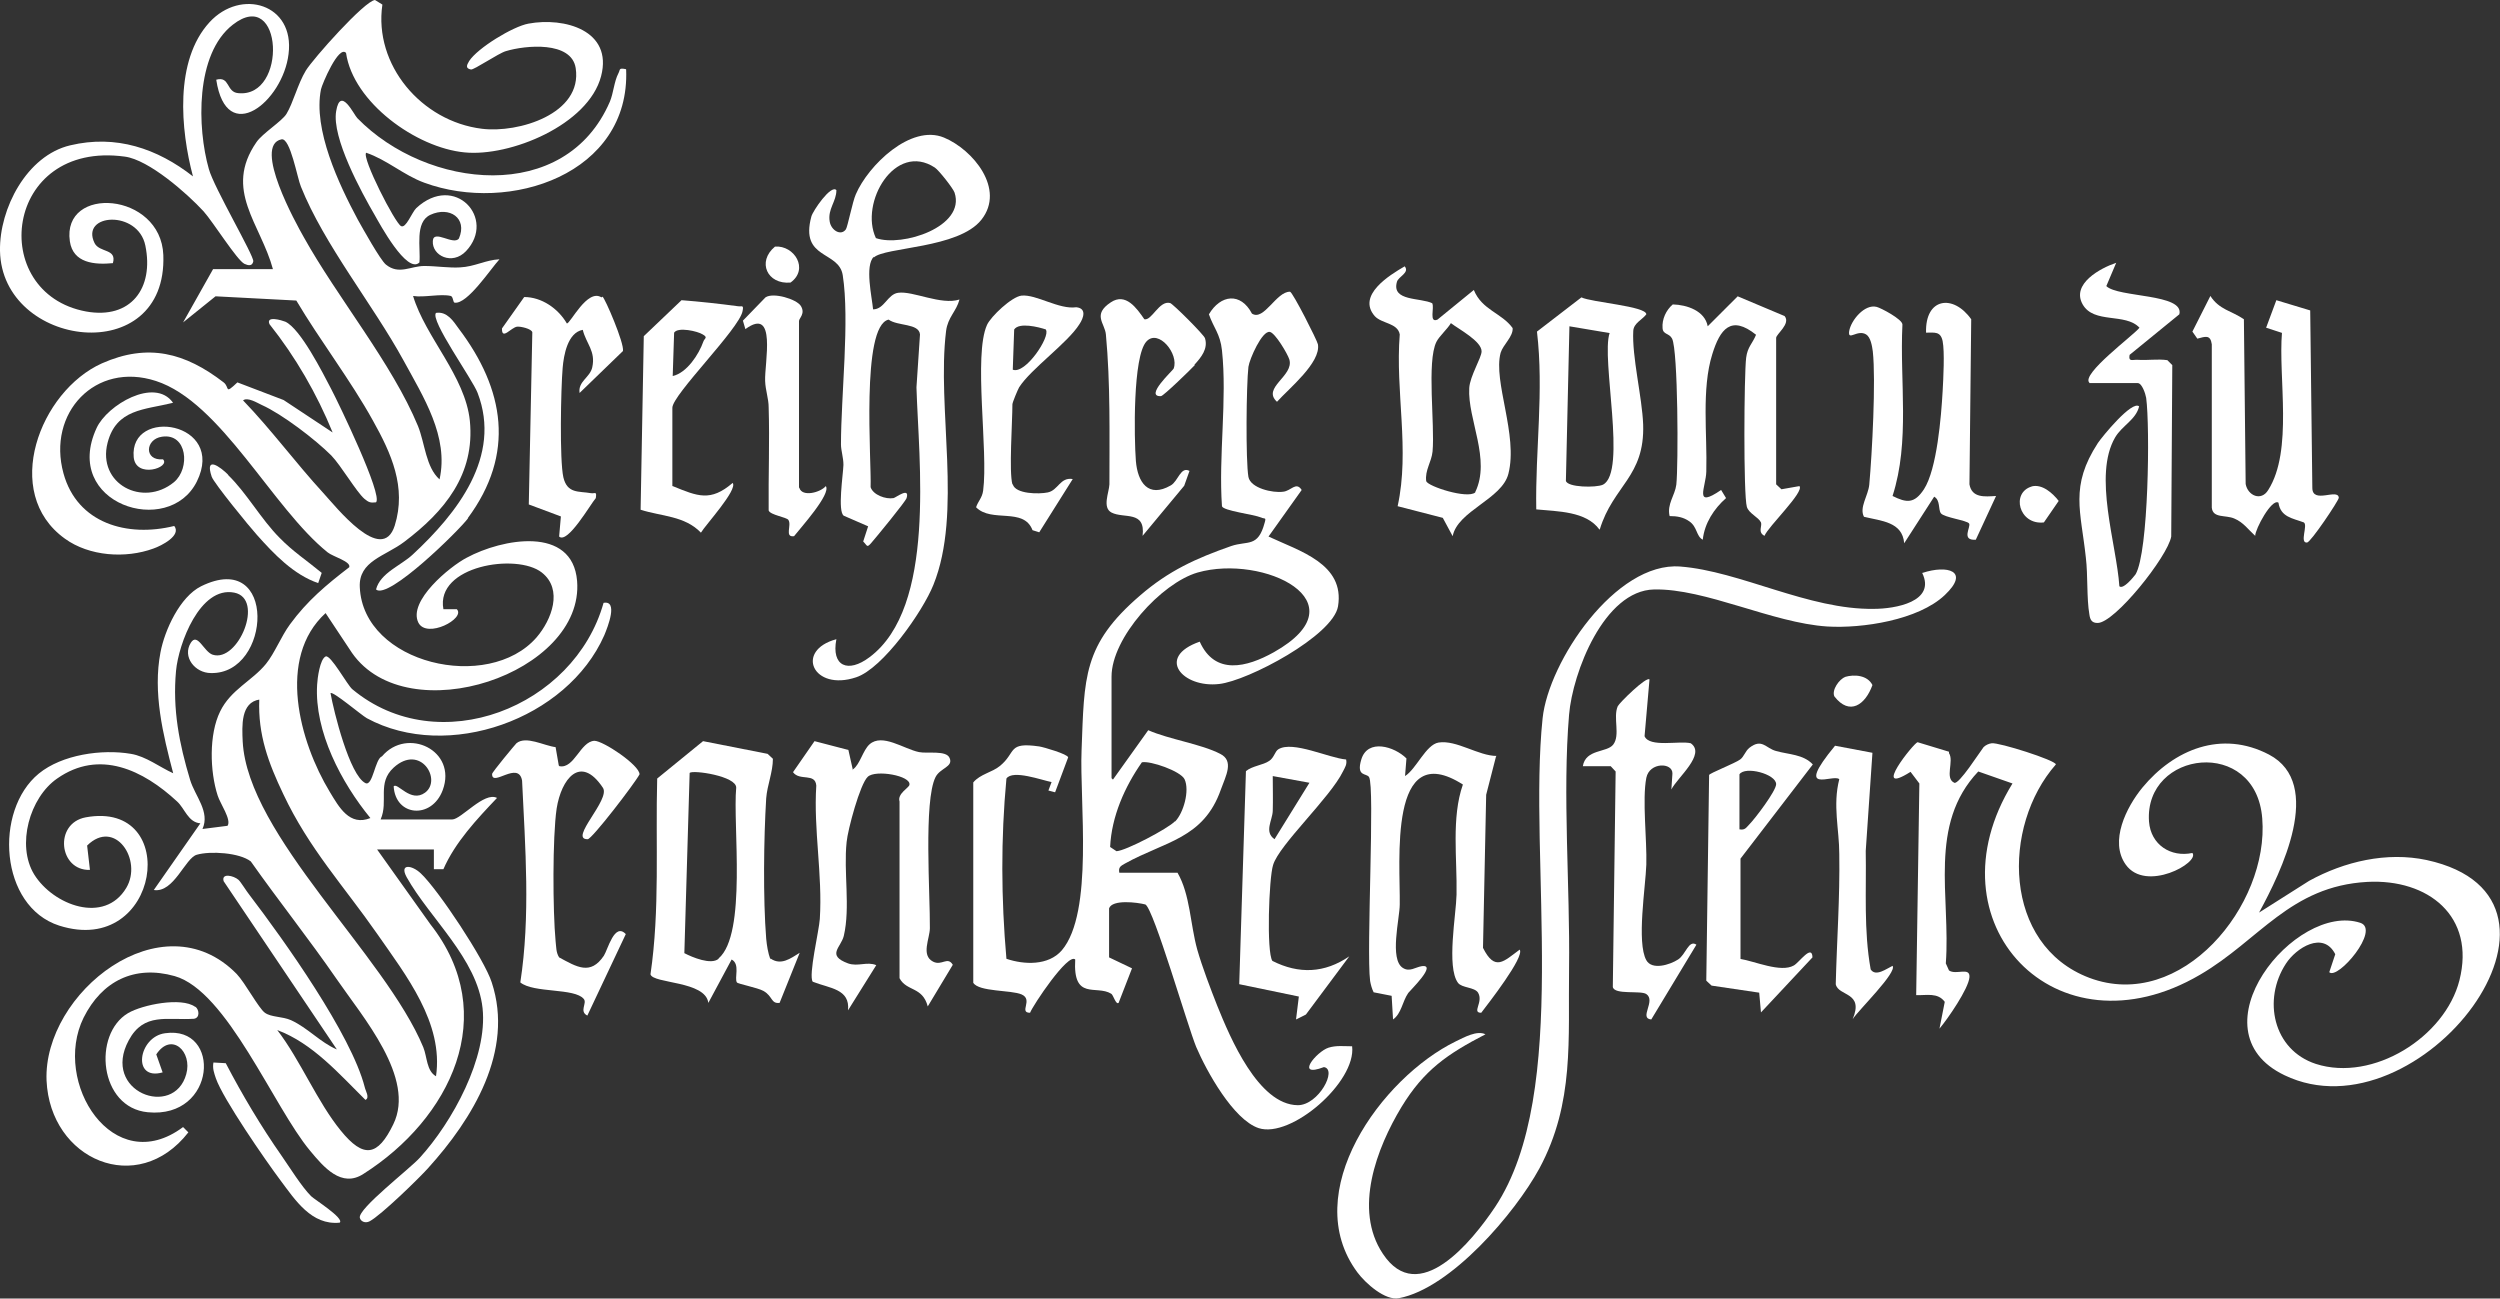 <?xml version="1.0" encoding="UTF-8"?>
<svg id="Ebene_2" data-name="Ebene 2" xmlns="http://www.w3.org/2000/svg" xmlns:xlink="http://www.w3.org/1999/xlink" viewBox="0 0 70.87 36.81">
  <rect x="0" y="0" width="70.87" height="36.81" fill="#333333" stroke="none"/>
  <defs>
    <style>
      .cls-1 {
        fill: none;
      }

      .cls-2 {
        fill: #fff;
      }

      .cls-3 {
        clip-path: url(#clippath);
      }
    </style>
    <clipPath id="clippath">
      <rect class="cls-1" width="70.87" height="36.81"/>
    </clipPath>
  </defs>
  <g id="Ebene_1-2" data-name="Ebene 1">
    <g class="cls-3">
      <path class="cls-2" d="M7.36,19.83c-.54.08-.5.75-.48,1.19.14,2.66,4.04,6.06,5.12,8.67.11.27.09.67.36.82.22-1.51-.85-2.86-1.67-4.04-.94-1.35-1.93-2.41-2.66-3.96-.42-.88-.72-1.68-.68-2.68M12.46,13.59c.27-1.21-.46-2.34-1.02-3.37-.87-1.59-2.25-3.28-2.91-4.93-.1-.23-.3-1.39-.55-1.34-.82.17.42,2.4.63,2.77.95,1.71,2.51,3.59,3.24,5.36.2.5.22,1.16.61,1.51M7.74,7.64c-.35-1.3-1.41-2.25-.47-3.61.17-.25.72-.59.85-.8.19-.31.32-.85.55-1.23C8.88,1.66,10.33.03,10.63,0l.21.13c-.25,1.71,1.11,3.31,2.82,3.52,1.03.13,2.86-.42,2.66-1.72-.12-.77-1.42-.65-1.98-.48-.21.06-.91.54-.99.52-.15-.03-.13-.11-.05-.24.24-.37,1.24-.98,1.68-1.06,1.02-.19,2.4.19,2.06,1.49-.36,1.38-2.58,2.29-3.87,2.16-1.37-.13-3.16-1.42-3.36-2.82-.21-.23-.68.89-.71,1.03-.23,1.14.51,2.7,1.04,3.69.14.25.64,1.15.8,1.28.37.3.7.04,1.09.04.33,0,.71.06,1.01.04.42-.02.72-.21,1.12-.23-.25.27-.91,1.28-1.27,1.23-.05,0-.04-.17-.11-.19-.29-.07-.75.05-1.07,0,.35,1.17,1.48,2.27,1.61,3.54.15,1.52-.72,2.57-1.86,3.43-.54.41-1.3.54-1.26,1.29.1,2.17,3.64,2.99,5.01,1.42.43-.5.76-1.36.15-1.84-.71-.56-3.02-.19-2.79,1.04h.38c.26.26-.85.85-1.09.38-.3-.61.89-1.59,1.37-1.84,1-.54,3-.92,3.13.66.21,2.62-4.8,4.3-6.38,2.04l-.75-1.13c-1.39,1.27-.74,3.65.12,5.07.26.43.56.98,1.15.74-.82-1-1.59-2.45-1.51-3.78.01-.19.08-.72.24-.8.14-.07.62.82.76.93,2.44,2.03,6.29.51,7.12-2.45.42-.08.12.68.02.92-1.05,2.38-4.44,3.59-6.73,2.35-.16-.09-.97-.78-1.03-.71.09.51.54,2.33.99,2.55.21.1.27-.69.47-.76.71-.84,2.14-.17,1.72.96-.31.83-1.34.75-1.39-.11.11-.12.48.48.89.18.49-.36-.13-1.4-.89-.71-.48.44-.14.95-.37,1.47h2.03c.25,0,.91-.8,1.27-.61-.57.6-1.19,1.26-1.52,2.02h-.27s0-.56,0-.56h-1.61l1.51,2.12c2.02,2.57.56,5.52-1.9,7.08-.62.4-1.12-.19-1.51-.66-1.03-1.23-2.35-4.53-3.84-4.95-1.14-.32-2.06.14-2.58,1.18-.9,1.83.84,4.58,2.82,3.1l.15.15c-1.44,1.85-3.92.78-4.02-1.47-.1-2.48,3.28-5.17,5.39-3.02.24.25.62.97.8,1.1.18.13.49.1.74.21.48.22.83.63,1.3.83l-3.21-4.77c-.07-.24.28-.16.42-.04.06.05.23.33.32.44.97,1.27,2.88,3.95,3.26,5.44.02.1.15.3.02.36-.75-.74-1.49-1.6-2.5-1.98.66.86,1.13,2.03,1.8,2.85.65.8,1.05.73,1.49-.18.64-1.31-.87-3.04-1.61-4.12-.78-1.13-1.64-2.21-2.43-3.33-.32-.25-1.15-.3-1.53-.19-.33.09-.65,1.09-1.22,1l1.32-1.89c-.35-.03-.44-.42-.66-.62-.96-.89-2.2-1.49-3.4-.65-.78.54-1.16,1.89-.65,2.72.54.87,1.99,1.42,2.61.38.47-.79-.32-1.98-1.11-1.2l.08.69c-.88.03-1.03-1.32-.12-1.49,2.73-.5,2.12,3.98-.75,3.07-1.69-.54-1.86-3.26-.58-4.31.66-.54,1.79-.7,2.61-.56.43.07.82.38,1.2.55-.29-1.1-.58-2.29-.36-3.43.12-.63.55-1.57,1.15-1.87,2.17-1.07,2,2.5.28,2.46-.45,0-.82-.46-.57-.86.19-.3.37.26.62.34.72.23,1.48-1.59.61-1.76-.97-.19-1.58,1.45-1.65,2.22-.1,1.09.09,2.06.4,3.09.14.46.57.9.35,1.39l.71-.09c.12-.17-.21-.63-.28-.86-.22-.68-.25-1.73.07-2.38.3-.62.91-.87,1.3-1.35.25-.31.43-.78.68-1.12.49-.67,1.03-1.12,1.68-1.62.06-.16-.46-.3-.61-.42-1.57-1.26-3.02-4.26-4.87-4.86-1.72-.56-3.09.91-2.62,2.62.39,1.42,1.81,1.82,3.14,1.49.21.27-.36.56-.59.64-.79.29-1.82.22-2.51-.28-1.81-1.3-.71-4.18,1.05-4.97,1.31-.58,2.36-.3,3.45.54.18.14.01.36.39,0l1.31.5,1.39.92c-.45-1.1-1.05-2.14-1.79-3.07-.11-.25.35-.11.45-.07.43.2,1.06,1.45,1.3,1.91.21.4,1.47,3.01,1.27,3.21-.16.02-.21,0-.33-.1-.23-.2-.66-.94-.94-1.23-.45-.45-1.39-1.17-1.97-1.43-.13-.06-.4-.23-.53-.13.8.83,1.49,1.77,2.27,2.62.36.39,1.67,2.06,2.03.93.34-1.09-.1-2.05-.62-2.98-.63-1.14-1.5-2.27-2.17-3.4l-2.29-.12-.92.74.85-1.51h1.7Z"/>
      <path class="cls-2" d="M33.31,23.29c.24-.24.42-.88.27-1.2-.11-.23-.97-.53-1.21-.48-.49.7-.86,1.54-.9,2.4l.18.12c.26-.01,1.46-.64,1.66-.85M31.55,22.1l1-1.4c.59.26,1.5.39,2.04.67.4.2.16.62.02,1.01-.49,1.4-1.59,1.47-2.72,2.1-.12.07-.19.1-.16.26h1.65c.36.62.36,1.46.56,2.18.14.49.38,1.12.57,1.6.36.89,1.16,2.8,2.28,2.81.59,0,1.13-1.02.74-1.08-.84.32-.21-.44.13-.55.22-.07.44-.04.67-.04.12,1.01-1.73,2.62-2.65,2.32-.72-.24-1.48-1.62-1.77-2.3-.24-.58-1.2-3.9-1.44-4.04-.23-.06-.94-.15-1.03.11v1.39s.65.31.65.31l-.38.98c-.08.06-.15-.23-.21-.26-.42-.26-1.09.21-1.02-.97-.2-.2-1.2,1.3-1.28,1.51-.33,0,.1-.37-.24-.52-.3-.13-1.21-.07-1.37-.33v-5.68c.2-.24.53-.28.76-.47.47-.39.2-.68,1.11-.55.13.02.81.22.82.31l-.37.99-.19-.05.09-.24c-.27-.05-1.1-.36-1.28-.1-.16,1.71-.15,3.41,0,5.11.5.17,1.19.2,1.57-.24.91-1.07.5-4.22.56-5.67.08-2.07.03-2.99,1.66-4.39.81-.7,1.58-1.05,2.58-1.4.47-.16.76.05.95-.66.05-.17,0-.1-.1-.15-.22-.09-1.08-.19-1.11-.32-.1-1.42.15-3.03,0-4.42-.05-.47-.24-.64-.37-1.02.33-.56.9-.63,1.22-.02.34.22.69-.63,1.08-.62.08.02.77,1.38.79,1.49.09.52-.83,1.26-1.16,1.63-.44-.4.49-.73.35-1.2-.05-.16-.4-.75-.55-.78-.22-.05-.58.77-.61.99-.06.52-.08,2.65,0,3.12.06.32.69.46.98.42.23-.02.37-.3.53-.05l-.94,1.32c.87.41,2.17.77,1.97,1.98-.14.83-2.55,2.11-3.37,2.2-1.03.12-1.81-.76-.55-1.2.43.96,1.33.73,2.1.3,2.54-1.43-.3-2.79-2.16-2.26-1.03.3-2.44,1.85-2.44,2.95v2.88Z"/>
      <path class="cls-2" d="M55.25,21.35c.15.23-.13.71.15.84.13.06.72-.87.83-1.01.06-.06.15-.1.23-.11.2-.03,1.81.48,1.82.6-1.54,1.75-1.51,5.12.95,6.05,2.61.98,5.1-2.06,4.9-4.52-.18-2.32-3.35-1.93-3.21.09.05.66.62,1.02,1.23.89.22.27-1.32,1.13-1.89.33-.47-.66.02-1.63.47-2.18.9-1.09,2.25-1.64,3.59-.94,1.58.83.34,3.34-.28,4.48l1.42-.9c1-.55,2.2-.83,3.33-.59,5.04,1.1-.21,7.94-4.03,6.1-2.65-1.27.31-4.92,2.15-4.32.58.19-.64,1.63-.88,1.4l.17-.51c-.34-.67-1.11-.18-1.4.27-.66,1.01-.37,2.44.85,2.84,1.62.52,3.66-.76,4.07-2.37.46-1.82-.89-2.88-2.61-2.79-2.19.12-3.06,1.65-4.74,2.63-4.09,2.4-7.75-1.48-5.32-5.42l-.97-.34c-1.43,1.51-.78,3.55-.92,5.44l.09.2c.2.14.6-.11.58.19-.02.32-.62,1.19-.85,1.46l.15-.76c-.2-.27-.51-.18-.81-.19l.09-6-.25-.33c-1.14.72.1-.83.2-.84l.89.27Z"/>
      <path class="cls-2" d="M54.5,16.24c.7-.23,1.36-.06.63.63-.75.71-2.34.95-3.33.89-1.56-.1-3.45-1.08-4.91-1.05-1.42.03-2.31,2.36-2.41,3.55-.19,2.25.03,4.88,0,7.18-.03,2.01.16,3.82-.84,5.68-.69,1.27-2.51,3.4-3.98,3.68-.39.08-.95-.42-1.18-.73-1.68-2.26.68-5.52,2.79-6.55.23-.11.6-.32.84-.2-1.08.56-1.74,1.01-2.38,2.06-.7,1.16-1.37,2.9-.53,4.16,1.01,1.53,2.53-.35,3.18-1.32,2.17-3.26.93-9.85,1.35-13.86.17-1.61,2.07-4.44,3.9-4.3,1.7.13,3.64,1.23,5.49,1.2.6,0,1.77-.2,1.37-1.02"/>
      <path class="cls-2" d="M26.5,4.75c-1.13-.74-2.14,1-1.67,2,.74.26,2.55-.32,2.23-1.29-.04-.12-.45-.64-.56-.71M24.77,7.28c-.26.25-.05,1.15-.02,1.49.32,0,.41-.43.71-.47.42-.06,1.22.36,1.74.19-.09.34-.33.5-.38.89-.27,2.19.47,5.15-.36,7.2-.3.75-1.43,2.37-2.19,2.62-1.22.41-1.75-.76-.56-1.08-.15.77.33.97.94.51,1.9-1.42,1.39-5.58,1.33-7.65l.1-1.5c-.03-.32-.63-.23-.89-.42-.79.18-.48,4.03-.51,4.75.07.22.43.35.65.31.06-.01.47-.33.37,0-.03.1-.86,1.11-1,1.27-.13.15-.11.08-.23-.04l.14-.43-.69-.3c-.18-.12-.02-1.16-.01-1.44,0-.21-.07-.41-.07-.58,0-1.37.25-3.52.05-4.8-.11-.7-1.22-.44-.89-1.66.04-.16.56-.92.71-.75,0,.33-.25.53-.19.89.04.25.32.42.46.22.05-.08.19-.79.28-.99.35-.82,1.56-2,2.5-1.61.82.34,1.75,1.46,1.06,2.33-.65.82-2.74.77-3.05,1.07"/>
      <path class="cls-2" d="M6.13,2.26c.39-.11.28.35.62.38,1.41.15,1.27-3.05-.15-1.94-1.07.83-1.01,2.93-.68,4.09.14.52,1.29,2.47,1.26,2.62-.03.14-.14.12-.25.07-.21-.1-.89-1.19-1.16-1.49-.47-.51-1.55-1.46-2.23-1.55C.1,3.97-.37,8.31,2.44,8.83c1.27.23,1.93-.66,1.68-1.87-.21-1.02-1.85-.91-1.44-.07.14.28.64.15.52.57-.52.05-1.13,0-1.22-.62-.23-1.6,2.58-1.4,2.65.39C4.75,10.47.05,9.87,0,7.11c-.02-1.2.76-2.7,1.99-2.99,1.3-.31,2.47.09,3.48.88-.35-1.32-.53-3.28.47-4.37.89-.97,2.42-.52,2.24.9-.16,1.35-1.76,2.65-2.05.73"/>
      <path class="cls-2" d="M24.18,21.81c.2-.14.28-.54.47-.71.36-.32.97.13,1.4.22.24.05.78-.06.87.17.11.25-.27.28-.4.54-.34.68-.15,3.34-.16,4.28,0,.29-.26.77.09.95.25.13.41-.16.56.09l-.71,1.18c-.15-.57-.6-.42-.8-.8v-5.01c-.07-.22.27-.39.28-.47.06-.26-.96-.44-1.18-.23-.22.2-.57,1.51-.6,1.85-.09.84.11,1.85-.08,2.66-.08.33-.5.55.12.78.28.1.54-.06.8.05l-.8,1.28c.06-.61-.52-.62-1-.81-.13-.17.18-1.45.2-1.78.08-1.26-.18-2.52-.1-3.78-.03-.37-.47-.12-.66-.38l.61-.88.96.25.13.58Z"/>
      <path class="cls-2" d="M20.37,27.17c.81-.69.4-3.8.5-4.84.01-.33-1.23-.51-1.32-.42l-.15,5.11c.23.12.76.34.97.16M21.84,27.17c.3.21.57,0,.83-.16l-.57,1.42c-.25.03-.19-.19-.46-.34-.16-.09-.73-.2-.75-.24-.08-.12.1-.52-.15-.65l-.66,1.23c-.08-.63-1.57-.54-1.64-.81.27-1.84.14-3.7.19-5.55l1.3-1.06,1.83.36.15.14c0,.38-.16.74-.19,1.12-.07,1.14-.09,2.85,0,3.98.02.2.05.4.12.59"/>
      <path class="cls-2" d="M42.41,21.44l-.28,1.09-.09,4.34c.34.68.59.38,1.04.05.15.2-.9,1.54-1.09,1.79-.28,0,.07-.3-.09-.57-.1-.16-.46-.13-.57-.28-.33-.45-.05-1.94-.04-2.5.02-1.02-.15-2.18.18-3.12-2.13-1.36-1.77,2.22-1.79,3.4,0,.39-.3,1.56.09,1.8.19.12.35-.02.53-.05.46-.07-.33.69-.38.76-.17.25-.19.58-.43.75l-.04-.67-.51-.1c-.05-.1-.08-.21-.1-.32-.11-.87.14-5.51-.03-5.78-.07-.12-.37,0-.22-.5.18-.6.94-.37,1.28-.03l-.04.5c.32-.2.59-.89.95-.95.51-.08,1.13.38,1.65.38"/>
      <path class="cls-2" d="M41.82,13.95c.45-.93-.22-2.06-.17-2.95.02-.34.35-.86.35-1.04,0-.29-.65-.63-.87-.8-.1.17-.33.37-.41.53-.28.56-.04,2.35-.11,3.11-.03.3-.22.53-.18.84.05.15,1.17.51,1.39.32M40.6,8.6c.07.11-.1.57.15.46l1.03-.84c.23.57.79.65,1.1,1.08.02.24-.27.47-.34.7-.22.81.5,2.33.22,3.43-.18.72-1.44,1.05-1.58,1.77l-.28-.52-1.28-.33c.35-1.6-.07-3.24.06-4.87-.06-.33-.51-.3-.71-.52-.51-.59.42-1.16.85-1.41.15.18-.18.29-.22.44-.16.56.67.44,1.01.61"/>
      <path class="cls-2" d="M59.23,10.85c-.25-.24,1.26-1.35,1.42-1.56-.4-.43-1.29-.1-1.61-.66-.33-.58.5-1.03.95-1.18l-.28.66c.33.33,2.22.21,2.07.8l-1.41,1.15c-.04.21.09.13.23.14.28.02.56-.03.84.01l.14.14-.03,4.86c-.1.57-1.61,2.46-2.09,2.45-.16,0-.21-.09-.23-.24-.08-.46-.04-1.12-.1-1.61-.14-1.32-.46-2.02.34-3.25.12-.18.97-1.22,1.17-1.04-.09.38-.48.54-.68.88-.63,1.08.04,3.02.12,4.22.11.1.4-.26.46-.34.37-.63.41-4.18.3-5-.02-.12-.12-.42-.24-.42h-1.37Z"/>
      <path class="cls-2" d="M64.7,9.44l-.46-.15.29-.78.96.29.06,5.03c0,.47.73,0,.75.28,0,.08-.8,1.27-.9,1.27-.22.02.03-.49-.09-.57-.32-.12-.66-.15-.72-.56-.19-.13-.66.75-.66.94-.2-.18-.33-.38-.59-.49-.25-.11-.61,0-.64-.31v-4.63c-.04-.28-.18-.22-.41-.16l-.14-.2.51-1.01c.25.39.6.42.95.66l.05,4.67c.06.33.44.5.64.17.71-1.12.28-3.18.39-4.47"/>
      <path class="cls-2" d="M56.58,14.07l-.57,1.23c-.43.03-.13-.37-.19-.46-.06-.09-.71-.17-.8-.29-.08-.11-.01-.37-.19-.47l-.85,1.32c-.05-.61-.65-.63-1.14-.75-.14-.26.12-.6.15-.91.08-.88.19-2.96.1-3.78-.02-.15-.06-.4-.19-.48-.25-.15-.52.2-.48-.09.05-.31.44-.78.78-.69.12.03.73.35.73.5-.08,1.62.22,3.31-.28,4.86.4.2.62.22.89-.19.37-.57.49-2.07.53-2.78.02-.35.06-1.12,0-1.42-.06-.28-.22-.24-.47-.24-.03-.99.77-1.1,1.28-.38l-.05,4.68c.07.39.43.35.75.33"/>
      <path class="cls-2" d="M50.35,13.73l.15.14.51-.09c.15.16-.89,1.15-.99,1.41-.2-.1-.06-.28-.1-.38-.07-.15-.34-.25-.4-.44-.1-.34-.08-3.74-.02-4.23.04-.31.18-.4.28-.65-.71-.57-1.02-.16-1.24.55-.31.99-.14,2.28-.17,3.33-.01.44-.37,1.06.42.52l.14.23c-.34.3-.61.71-.66,1.18-.19-.1-.15-.36-.38-.52-.17-.12-.35-.15-.56-.15-.08-.34.15-.58.19-.89.06-.54.05-3.81-.12-4.14-.08-.16-.26-.11-.27-.3-.02-.25.1-.51.29-.67.4.01.91.18.99.62l.85-.85,1.33.56c.18.22-.24.51-.24.62v4.16Z"/>
      <path class="cls-2" d="M15.86,21.72c.42.08.59-.7.99-.72.25,0,1.28.69,1.28.95-.13.25-1.35,1.84-1.47,1.84-.55.01.66-1.13.43-1.46-.64-.96-1.18-.24-1.31.59-.12.81-.11,2.91-.03,3.76.02.16.01.32.1.46.5.27.89.52,1.27-.05.11-.17.3-.95.62-.61l-1.09,2.31c-.24-.12,0-.35-.1-.47-.26-.32-1.42-.16-1.8-.47.29-1.88.14-3.82.05-5.72-.1-.58-.86.2-.85-.19,0-.05.65-.83.69-.87.27-.22.78.07,1.11.11l.09.52Z"/>
      <path class="cls-2" d="M45.62,9.44l-1.13-.19-.1,4.38c.04.19.86.2,1.05.11.69-.35-.06-3.58.19-4.3M45.34,15.01c-.38-.52-1.18-.51-1.79-.57-.03-1.69.22-3.35.02-5.04l1.26-.97c.28.14,1.84.25,1.84.48-.11.15-.36.25-.37.47-.04.73.25,1.87.28,2.65.05,1.49-.85,1.73-1.23,2.98"/>
      <path class="cls-2" d="M46.76,19.26l-.14,1.61c.14.33.99.12,1.31.2.44.31-.38.97-.55,1.31l.03-.45c.01-.32-.65-.33-.74.12-.12.62.02,1.76,0,2.46-.02.62-.28,2.21,0,2.71.16.29.67.13.9-.02.22-.14.3-.57.52-.42l-1.28,2.12c-.36-.03.14-.53-.14-.72-.16-.11-.9.03-.95-.2l.08-6.11-.14-.15h-.79c.08-.49.68-.38.86-.61.21-.27-.01-.77.13-1.09.04-.09.81-.85.9-.76"/>
      <path class="cls-2" d="M37.12,22.19l-1.04-.19c0,.33.01.66,0,.99-.01.27-.25.59.05.8l.99-1.6ZM38.16,21.53c.03.14-.03.22-.09.34-.36.74-1.81,2.08-1.98,2.65-.12.37-.19,2.48-.02,2.72.75.38,1.48.35,2.18-.13l-1.23,1.65-.28.14.08-.65-1.69-.35.19-6.04c.18-.15.49-.17.66-.29.14-.09.16-.27.26-.33.41-.25,1.43.25,1.92.29"/>
      <path class="cls-2" d="M49.31,23.51c.16.03.19-.05.28-.14.16-.16.76-.95.76-1.14,0-.29-.88-.52-1.04-.28v1.56ZM49.32,27.18c.43.07,1.16.4,1.53.19.15-.08.52-.62.53-.23l-1.46,1.56-.05-.56-1.35-.2-.15-.14.08-5.83c.01-.05.73-.33.88-.44.11-.08.14-.23.26-.33.36-.28.46.01.76.09.35.1.77.09,1.04.38l-2.05,2.67v2.85Z"/>
      <path class="cls-2" d="M17.75,1.97c.12,2.96-3.3,4.1-5.72,3.21-.58-.21-1.06-.65-1.65-.85-.13.14.82,2,.99,2.08.14.07.3-.38.43-.51,1.09-1.01,2.28.3,1.41,1.22-.39.41-.97.13-.94-.29.02-.34.59.14.74-.07.25-.58-.27-.92-.81-.67-.45.21-.27.94-.31,1.35-.35.35-1.14-1.12-1.26-1.33-.39-.67-1.23-2.21-1.1-2.96.12-.72.5.1.6.2,1.97,2.02,5.9,2.46,7.16-.47.1-.24.12-.57.24-.8.06-.11,0-.16.21-.12"/>
      <path class="cls-2" d="M17.08,8.41c.07.04.62,1.32.58,1.54l-1.23,1.19c-.05-.33.3-.44.36-.73.1-.46-.17-.66-.27-1.06-.43.08-.54.72-.57,1.08-.05.58-.09,2.61.02,3.1.11.47.44.39.78.45.12.02.17-.07.14.14-.15.17-.8,1.31-1.04,1.09l.05-.57-.91-.34.1-4.88c-.02-.1-.33-.17-.43-.16-.17.02-.44.4-.43.05l.63-.89c.49,0,.96.32,1.21.75.1,0,.58-1,.98-.74"/>
      <path class="cls-2" d="M29.65,9.34c-.21-.07-.76-.21-.9,0l-.04,1.14c.36.14,1.07-.94.94-1.13M28.71,13.73c.08.28.75.28.99.23.3-.06.35-.44.71-.38l-.95,1.51-.19-.06c-.25-.66-1.16-.2-1.6-.65.06-.18.17-.26.2-.47.15-1.13-.28-3.83.11-4.7.11-.24.7-.8.98-.83.42-.04,1.06.4,1.55.33.3.03.21.3.09.48-.33.53-1.38,1.27-1.71,1.79-.04.07-.19.43-.19.48,0,.49-.1,1.92,0,2.27"/>
      <path class="cls-2" d="M33.87,10.35c-.09.1-.89.88-.96.88-.48.02.34-.73.36-.78.16-.41-.43-1.14-.77-.77-.39.42-.35,2.74-.3,3.39.05.6.35,1.06.99.69.21-.12.28-.55.53-.41l-.15.42-1.18,1.42c.09-.73-.53-.48-.88-.66-.27-.14-.07-.57-.06-.8,0-1.4.03-2.87-.1-4.25-.03-.32-.39-.56.14-.91.42-.28.73.16.95.48.21.05.42-.54.73-.46.08.02.97.91.99,1,.09.3-.11.54-.3.75"/>
      <path class="cls-2" d="M19.07,10.66c.4-.09.74-.61.87-.98.03-.09.14-.11-.02-.2-.14-.09-.7-.22-.81-.05l-.04,1.23ZM19.07,13.78c.71.29,1.07.45,1.7-.09.15.19-.77,1.19-.9,1.41-.46-.48-1.12-.46-1.71-.65l.09-4.92,1.07-1.02c.52.04,1.07.1,1.59.17.12.02.18-.05.14.14-.09.5-1.99,2.37-1.99,2.74v2.22Z"/>
      <path class="cls-2" d="M53.08,21.34l-.19,2.78c.02,1.13-.06,2.25.14,3.36.14.22.45-.02.62-.1.14.18-.97,1.26-1.13,1.51.33-.78-.41-.64-.48-.99.03-1.23.12-2.45.1-3.69,0-.7-.19-1.38,0-2.12-.16-.17-1.31.49-.12-.95l1.06.2Z"/>
      <path class="cls-2" d="M22.66,13.83c.08.27.6.13.75-.05.16.22-.73,1.2-.9,1.42-.28.04-.06-.31-.16-.46-.05-.08-.52-.14-.56-.27-.01-.97.03-1.95,0-2.92,0-.25-.09-.48-.1-.75-.02-.51.34-2.13-.56-1.47l-.07-.24.64-.66c.22-.15.88.05,1,.24.14.22-.05.35-.05.43v4.72Z"/>
      <path class="cls-2" d="M12.14,33.11c-.28.31-1.34,1.34-1.66,1.51-.13.07-.26,0-.28-.1-.05-.26,1.41-1.38,1.7-1.7.92-1.01,1.93-2.84,1.78-4.24-.15-1.4-1.5-2.55-2.15-3.71-.22-.4.15-.35.4-.11.49.46,1.81,2.45,2.01,3.09.64,1.94-.54,3.87-1.81,5.27"/>
      <path class="cls-2" d="M4.9,11.42c-.81.2-1.6.17-1.85,1.13-.3,1.17,1,1.84,1.88,1.12.47-.39.38-1.4-.34-1.29-.48.07-.51.69.03.64.23.23-.77.56-.83-.06-.13-1.43,2.63-1.01,1.79.69-.8,1.61-3.84.63-2.84-1.52.3-.65,1.64-1.44,2.16-.72"/>
      <path class="cls-2" d="M5.54,28.54c.1.07.14.31-.04.34-.76.05-1.42-.19-1.85.61-.79,1.46,1.28,2.23,1.63.96.18-.64-.42-1.21-.85-.56l.18.51c-.88.25-.69-1.01.07-1.11,1.61-.23,1.46,2.43-.49,2.24-1.38-.13-1.57-2.21-.56-2.81.41-.24,1.51-.46,1.9-.18"/>
      <path class="cls-2" d="M13.27,14.69c-.25.34-2.27,2.33-2.61,2.02.12-.47.71-.68,1.04-.99,1.26-1.17,2.53-2.78,1.84-4.58-.14-.38-1.36-2.07-1.18-2.27.31-.05.49.23.64.44,1.31,1.73,1.61,3.56.26,5.38"/>
      <path class="cls-2" d="M6.4,30.14c.47.9,1,1.79,1.58,2.62.23.33.57.88.84,1.15.09.09.95.63.81.75-.8.08-1.26-.64-1.68-1.2-.42-.56-1.63-2.31-1.83-2.89-.05-.15-.1-.28-.07-.45l.36.02Z"/>
      <path class="cls-2" d="M6.46,13.46c.53.51.94,1.26,1.47,1.79.38.39.77.64,1.19.99l-.1.29c-.7-.24-1.26-.83-1.74-1.37-.2-.22-1.23-1.48-1.28-1.65-.2-.6.24-.28.47-.05"/>
      <path class="cls-2" d="M57.59,13.79c.3-.08.6.19.77.41l-.42.61c-.71.08-.94-.85-.34-1.02"/>
      <path class="cls-2" d="M21.97,6.99c.55-.04.97.64.44,1.02-.66.06-.96-.59-.44-1.02"/>
      <path class="cls-2" d="M52.3,19.19c.27-.08.64-.05.78.23-.2.56-.65.88-1.08.32-.08-.18.14-.49.31-.55"/>
    </g>
  </g>
</svg>